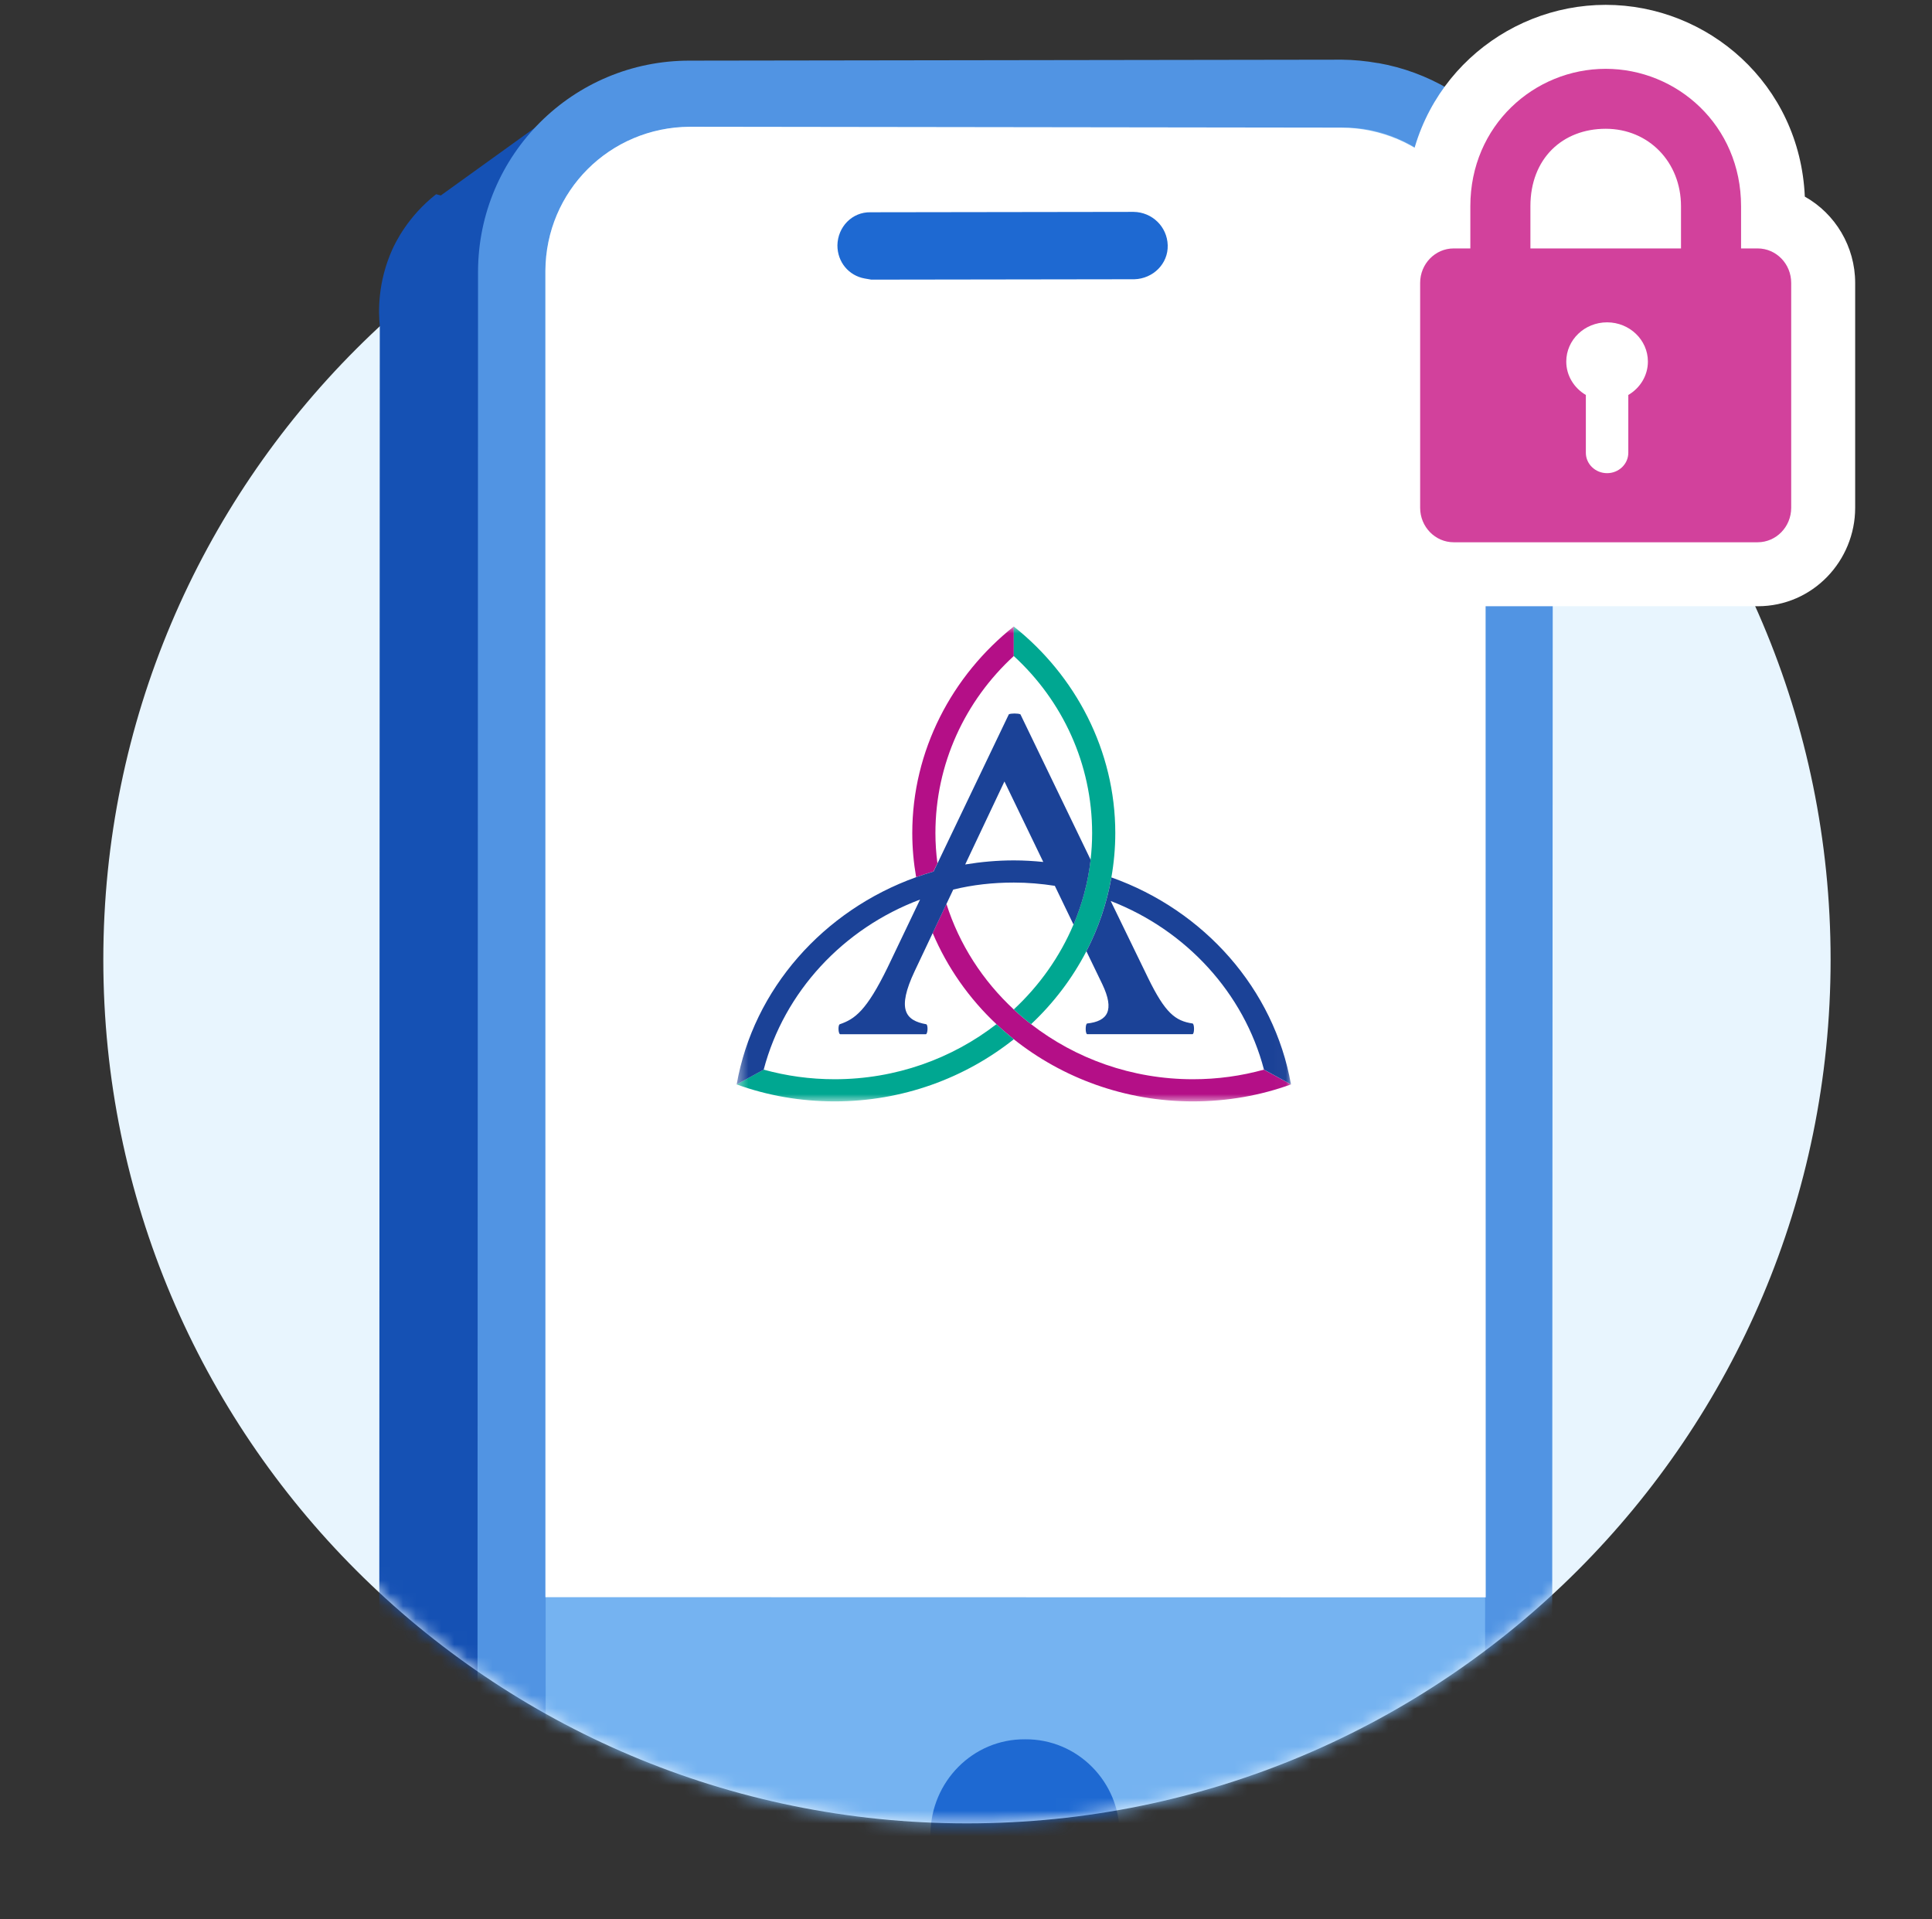 <svg width="151" height="150" viewBox="0 0 151 150" fill="none" xmlns="http://www.w3.org/2000/svg">
<rect x="0" y="0" width="151" height="150" fill="#333333" stroke="none"/>
<path d="M75.575 142.5C112.854 142.5 143.075 112.279 143.075 75C143.075 37.721 112.854 7.5 75.575 7.5C38.296 7.5 8.075 37.721 8.075 75C8.075 112.279 38.296 142.5 75.575 142.5Z" fill="#E8F5FE"/>
<mask id="mask0_35494_75159" style="mask-type:luminance" maskUnits="userSpaceOnUse" x="8" y="0" width="138" height="143">
<path d="M8.075 75C8.075 37.725 3.875 0 75.576 0C165.576 0 143.076 0 143.076 75C143.076 112.275 112.85 142.5 75.576 142.5C38.3 142.5 8.075 112.275 8.075 75Z" fill="white"/>
</mask>
<g mask="url(#mask0_35494_75159)">
<path d="M34.085 15.179C31.873 16.919 30.905 18.959 30.65 19.521C29.518 22.064 29.57 24.359 29.683 25.446L29.638 144.471C29.675 152.474 35.39 159.344 43.295 160.739C44.255 160.911 45.23 161.001 46.138 161.009H97.085C99.823 161.031 102.455 160.356 104.9 159.029C104.9 159.029 104.975 159.044 104.99 158.969C105.005 158.894 105.065 158.984 105.08 158.909C105.095 158.834 105.155 158.924 105.17 158.849C105.185 158.774 105.245 158.864 105.26 158.789C105.275 158.714 105.335 158.804 105.35 158.729C105.365 158.654 105.425 158.744 105.44 158.669C105.455 158.594 105.515 158.684 105.53 158.609C105.545 158.534 105.605 158.624 105.62 158.549C105.635 158.474 105.695 158.564 105.71 158.489C105.725 158.414 105.785 158.504 105.8 158.429C105.815 158.354 105.875 158.444 105.89 158.369C105.905 158.294 105.965 158.384 105.98 158.309C105.995 158.234 106.055 158.324 106.07 158.249C106.085 158.174 106.145 158.264 106.16 158.189C106.175 158.114 106.235 158.204 106.25 158.129C106.265 158.054 106.325 158.144 106.34 158.069C106.355 157.994 106.415 158.084 106.43 158.009C106.445 157.934 106.505 158.024 106.52 157.949C106.535 157.874 106.595 157.964 106.61 157.889C106.625 157.814 106.685 157.904 106.7 157.829C106.715 157.754 106.775 157.844 106.79 157.769C106.805 157.694 106.865 157.784 106.88 157.709C106.895 157.634 106.955 157.724 106.97 157.649C106.985 157.574 107.045 157.664 107.06 157.589C107.075 157.514 107.135 157.604 107.15 157.529C107.165 157.454 107.225 157.544 107.24 157.469C107.255 157.394 107.315 157.484 107.33 157.409C107.345 157.334 107.405 157.424 107.42 157.349C107.435 157.274 107.495 157.364 107.51 157.289C107.525 157.214 107.585 157.304 107.6 157.229C107.615 157.154 107.675 157.244 107.69 157.169C107.705 157.094 107.765 157.184 107.78 157.109C107.795 157.034 107.855 157.124 107.87 157.049C107.885 156.974 107.945 157.064 107.96 156.989C107.975 156.914 108.035 157.004 108.05 156.929C108.065 156.854 108.125 156.944 108.14 156.869C108.155 156.794 108.215 156.884 108.23 156.809C108.245 156.734 108.305 156.824 108.32 156.749C108.335 156.674 108.395 156.764 108.41 156.689C108.425 156.614 108.485 156.704 108.5 156.629C108.515 156.554 108.575 156.644 108.59 156.569C108.605 156.494 108.665 156.584 108.68 156.509C108.695 156.434 108.755 156.524 108.77 156.449C108.785 156.374 108.845 156.464 108.86 156.389C108.875 156.314 108.935 156.404 108.95 156.329C108.965 156.254 109.025 156.344 109.04 156.269C109.055 156.194 109.115 156.284 109.13 156.209C109.145 156.134 109.205 156.224 109.22 156.149C109.235 156.074 109.295 156.164 109.31 156.089C109.325 156.014 109.385 156.104 109.4 156.029C109.415 155.954 109.475 156.044 109.49 155.969C109.505 155.894 109.565 155.984 109.58 155.909C109.595 155.834 109.655 155.924 109.67 155.849C109.685 155.774 109.745 155.864 109.76 155.789C109.775 155.714 109.835 155.804 109.85 155.729C109.865 155.654 109.925 155.744 109.94 155.669C109.955 155.594 110.015 155.684 110.03 155.609C110.045 155.534 110.105 155.624 110.12 155.549C110.135 155.474 110.195 155.564 110.21 155.489C110.225 155.414 110.285 155.504 110.3 155.429C110.315 155.354 110.375 155.444 110.39 155.369C110.405 155.294 110.465 155.384 110.48 155.309C110.495 155.234 110.555 155.324 110.57 155.249C110.585 155.174 110.645 155.264 110.66 155.189C110.675 155.114 110.735 155.204 110.75 155.129C110.765 155.054 110.825 155.144 110.84 155.069C110.855 154.994 110.915 155.084 110.93 155.009C110.945 154.934 111.005 155.024 111.02 154.949C111.035 154.874 111.095 154.964 111.11 154.889C111.125 154.814 111.185 154.904 111.2 154.829C111.215 154.754 111.275 154.844 111.29 154.769C111.305 154.694 111.365 154.784 111.38 154.709C111.395 154.634 111.455 154.724 111.47 154.649C111.485 154.574 111.545 154.664 111.56 154.589C111.575 154.514 111.635 154.604 111.65 154.529C111.665 154.454 111.725 154.544 111.74 154.469C111.755 154.394 111.815 154.484 111.83 154.409C111.845 154.334 111.905 154.424 111.92 154.349C111.935 154.274 111.995 154.364 112.01 154.289C112.025 154.214 112.085 154.304 112.1 154.229C112.115 154.154 112.175 154.244 112.19 154.169C112.205 154.094 112.265 154.184 112.28 154.109C112.295 154.034 112.355 154.124 112.37 154.049C112.385 153.974 112.445 154.064 112.46 153.989C112.475 153.914 112.535 154.004 112.55 153.929C112.565 153.854 112.625 153.944 112.64 153.869C112.655 153.794 112.715 153.884 112.73 153.809C112.745 153.734 112.805 153.824 112.82 153.749C112.835 153.674 112.895 153.764 112.91 153.689C112.925 153.614 112.985 153.704 113 153.629C113.015 153.554 113.075 153.644 113.09 153.569C113.105 153.494 113.165 153.584 113.18 153.509C113.195 153.434 113.255 153.524 113.27 153.449C113.285 153.374 113.345 153.464 113.36 153.389C113.375 153.314 113.435 153.404 113.45 153.329C113.465 153.254 113.525 153.344 113.54 153.269C113.555 153.194 113.615 153.284 113.63 153.209C113.645 153.134 113.705 153.224 113.72 153.149C113.735 153.074 113.795 153.164 113.81 153.089C113.825 153.014 113.885 153.104 113.9 153.029C113.915 152.954 113.975 153.044 113.99 152.969C114.005 152.894 114.065 152.984 114.08 152.909C114.095 152.834 114.155 152.924 114.17 152.849C114.185 152.774 114.245 152.864 114.26 152.789C114.275 152.714 114.335 152.804 114.35 152.729C114.365 152.654 114.425 152.744 114.44 152.669C114.455 152.594 114.515 152.684 114.53 152.609C114.545 152.534 114.605 152.624 114.62 152.549C114.635 152.474 114.695 152.564 114.71 152.489C114.725 152.414 114.785 152.504 114.8 152.429C114.815 152.354 114.875 152.444 114.89 152.369C114.905 152.294 114.965 152.384 114.98 152.309C114.995 152.234 115.055 152.324 115.07 152.249C115.085 152.174 115.145 152.264 115.16 152.189C115.175 152.114 115.235 152.204 115.25 152.129C115.265 152.054 115.325 152.144 115.34 152.069C116.765 151.326 118.078 150.344 119.293 149.106C119.765 148.581 120.38 147.696 120.898 146.496C122.158 143.669 120.425 141.389 120.388 140.774C120.2 137.084 120.275 88.739 120.418 21.824C120.455 20.309 121.67 16.866 119.698 13.394C118.993 12.201 117.313 9.621 114.163 7.619C112.46 6.479 110.465 5.676 108.253 5.286C107.293 5.114 106.318 5.024 105.41 5.016H54.388C51.65 4.979 46.663 6.921 44.308 8.181L34.453 15.276L34.085 15.179Z" fill="#1551B4"/>
<path d="M51.441 153.87C44.796 152.7 40.011 146.977 39.988 140.197L40.018 21.247C39.988 17.512 41.443 14.033 44.106 11.46C46.693 8.872 50.233 7.365 53.886 7.395H104.833C105.673 7.395 106.498 7.455 107.233 7.59C113.878 8.76 118.663 14.482 118.686 21.262L118.716 140.302C118.731 147.997 112.461 154.2 104.848 154.155L53.908 154.087C53.068 154.087 52.243 154.02 51.433 153.877L51.441 153.87Z" fill="#75B3F1"/>
<path d="M106.797 10.102C112.04 11.024 116.105 15.629 116.112 21.187L116.067 140.212C116.03 146.452 111.042 151.432 104.787 151.477L53.915 151.492C53.225 151.522 52.557 151.402 51.965 151.304C46.722 150.382 42.657 145.777 42.65 140.219L42.62 21.179C42.657 14.939 47.645 9.959 53.9 9.914L104.84 9.982C105.53 9.952 106.205 9.997 106.797 10.102ZM107.712 4.934C106.752 4.762 105.777 4.672 104.87 4.664L53.907 4.739C44.772 4.724 37.377 12.104 37.362 21.239L37.317 140.264C37.355 148.267 43.07 155.137 50.975 156.532C51.935 156.704 52.91 156.794 53.817 156.802H104.765C113.825 156.802 121.22 149.422 121.31 140.294L121.37 21.194C121.332 13.192 115.617 6.322 107.712 4.927V4.934Z" fill="#5194E3"/>
<path d="M116.12 124.836L42.628 124.821V21.171C42.658 14.931 47.653 9.951 53.9 9.906L104.84 9.974C111.08 10.011 116.06 14.999 116.105 21.254L116.12 124.829V124.836Z" fill="white"/>
<path d="M67.58 21.764C66.328 21.539 65.45 20.474 65.45 19.176C65.473 17.736 66.598 16.559 68.038 16.589L88.603 16.559C90.043 16.581 91.22 17.706 91.265 19.161C91.31 20.616 90.118 21.779 88.663 21.824L68.098 21.854L67.58 21.764Z" fill="#1E69D2"/>
<path d="M80.12 135.93C76.017 135.892 72.755 139.275 72.725 143.31C72.687 147.412 76.07 150.675 80.105 150.705C84.207 150.742 87.47 147.36 87.5 143.325C87.53 139.29 84.237 135.892 80.12 135.93Z" fill="#1E69D2"/>
</g>
<mask id="mask1_35494_75159" style="mask-type:luminance" maskUnits="userSpaceOnUse" x="57" y="48" width="44" height="39">
<path d="M100.971 48.891H57.5V86.142H100.971V48.891Z" fill="white"/>
</mask>
<g mask="url(#mask1_35494_75159)">
<path d="M72.961 68.109C72.502 68.242 72.051 68.391 71.603 68.551C71.408 67.429 71.301 66.281 71.301 65.109C71.301 58.65 74.409 52.795 79.236 48.961V51.268C75.433 54.756 73.11 59.689 73.11 65.109C73.11 65.906 73.166 66.692 73.266 67.466L72.957 68.109H72.961ZM93.234 84.344C88.452 84.344 84.052 82.727 80.59 80.045C80.121 79.68 79.67 79.295 79.236 78.894C76.808 76.64 74.975 73.808 73.971 70.642L72.895 72.916C74.037 75.611 75.742 78.037 77.882 80.045C78.316 80.454 78.767 80.845 79.236 81.22C83.042 84.247 87.924 86.076 93.234 86.076C95.919 86.076 98.513 85.615 100.899 84.749L98.787 83.594C97.009 84.085 95.169 84.344 93.238 84.344" fill="#B40F87"/>
<path d="M77.882 80.045C78.316 80.454 78.767 80.845 79.236 81.22C75.43 84.247 70.547 86.076 65.237 86.076C62.553 86.076 59.959 85.615 57.573 84.749L59.685 83.594C61.466 84.085 63.303 84.344 65.234 84.344C70.016 84.344 74.416 82.727 77.878 80.042M87.168 65.109C87.168 58.65 84.059 52.795 79.232 48.961V51.268C83.035 54.756 85.358 59.689 85.358 65.109C85.358 65.812 85.317 66.51 85.237 67.193C85.035 68.966 84.573 70.662 83.9 72.258C82.837 74.771 81.236 77.028 79.232 78.89C79.666 79.292 80.118 79.677 80.587 80.042C82.341 78.396 83.806 76.471 84.907 74.346C85.838 72.55 86.501 70.612 86.862 68.574C87.06 67.446 87.168 66.29 87.168 65.109Z" fill="#00A791"/>
<path d="M100.899 84.747L98.788 83.591C97.218 77.594 92.693 72.691 86.81 70.414L89.738 76.442C91.064 79.154 91.849 79.788 93.207 79.987C93.36 80.017 93.36 80.793 93.207 80.823H84.97C84.817 80.793 84.817 80.017 84.97 79.987C86.567 79.814 87.14 78.978 86.147 76.903L84.911 74.344C85.841 72.549 86.505 70.61 86.866 68.572C94.113 71.145 99.579 77.288 100.899 84.747ZM85.241 67.195C85.039 68.967 84.577 70.663 83.904 72.26L82.442 69.229C81.4 69.067 80.33 68.974 79.24 68.974C77.611 68.974 76.041 69.146 74.503 69.522L73.975 70.64L72.899 72.914L71.489 75.894C70.072 78.895 70.763 79.758 72.395 80.047C72.544 80.103 72.517 80.797 72.364 80.827H65.665C65.512 80.797 65.484 80.106 65.634 80.047C66.811 79.642 67.714 79.008 69.374 75.606L71.909 70.302C65.905 72.552 61.289 77.511 59.688 83.595L57.577 84.75C58.886 77.282 64.37 71.144 71.607 68.552C72.055 68.393 72.506 68.244 72.965 68.111L73.274 67.467L78.847 55.826C78.997 55.74 79.573 55.74 79.754 55.826L85.244 67.198L85.241 67.195ZM81.539 67.364L78.504 61.074L75.437 67.56C76.674 67.357 77.941 67.241 79.24 67.241C80.025 67.241 80.789 67.288 81.542 67.364" fill="#1B4297"/>
</g>
<path fill-rule="evenodd" clip-rule="evenodd" d="M141.06 15.367C140.674 6.557 133.476 0.379 125.497 0.379C117.519 0.379 110.322 6.556 109.935 15.366C107.552 16.697 105.995 19.272 105.995 22.107V39.686C105.995 43.807 109.285 47.379 113.617 47.379H137.373C141.705 47.379 144.995 43.807 144.995 39.686V22.107C144.995 19.276 143.443 16.7 141.06 15.367ZM126.382 19.415L124.613 19.415L126.382 19.415ZM131.077 19.415L126.382 19.415L131.077 19.415Z" fill="white"/>
<path d="M137.373 19.415H136.077V16.114C136.077 9.8 131.071 5.379 125.497 5.379C119.924 5.379 114.918 9.8 114.918 16.114V19.415H113.617C112.171 19.415 110.995 20.622 110.995 22.107V39.686C110.995 41.172 112.171 42.379 113.617 42.379H137.373C138.82 42.379 139.995 41.172 139.995 39.686V22.107C139.995 20.622 138.824 19.415 137.373 19.415ZM131.382 19.415H119.613C119.613 19.415 119.613 19.841 119.613 16.114C119.613 12.386 122.125 10.064 125.497 10.064C128.869 10.064 131.382 12.681 131.382 16.114C131.382 19.547 131.382 19.415 131.382 19.415Z" fill="#D2419C"/>
<path d="M127.264 35.385V30.868C128.18 30.33 128.795 29.363 128.795 28.255C128.795 26.566 127.364 25.191 125.605 25.191C123.846 25.191 122.415 26.561 122.415 28.255C122.415 29.363 123.03 30.33 123.946 30.868V35.385C123.946 36.265 124.689 36.979 125.605 36.979C126.521 36.979 127.264 36.265 127.264 35.385Z" fill="white"/>
</svg>
